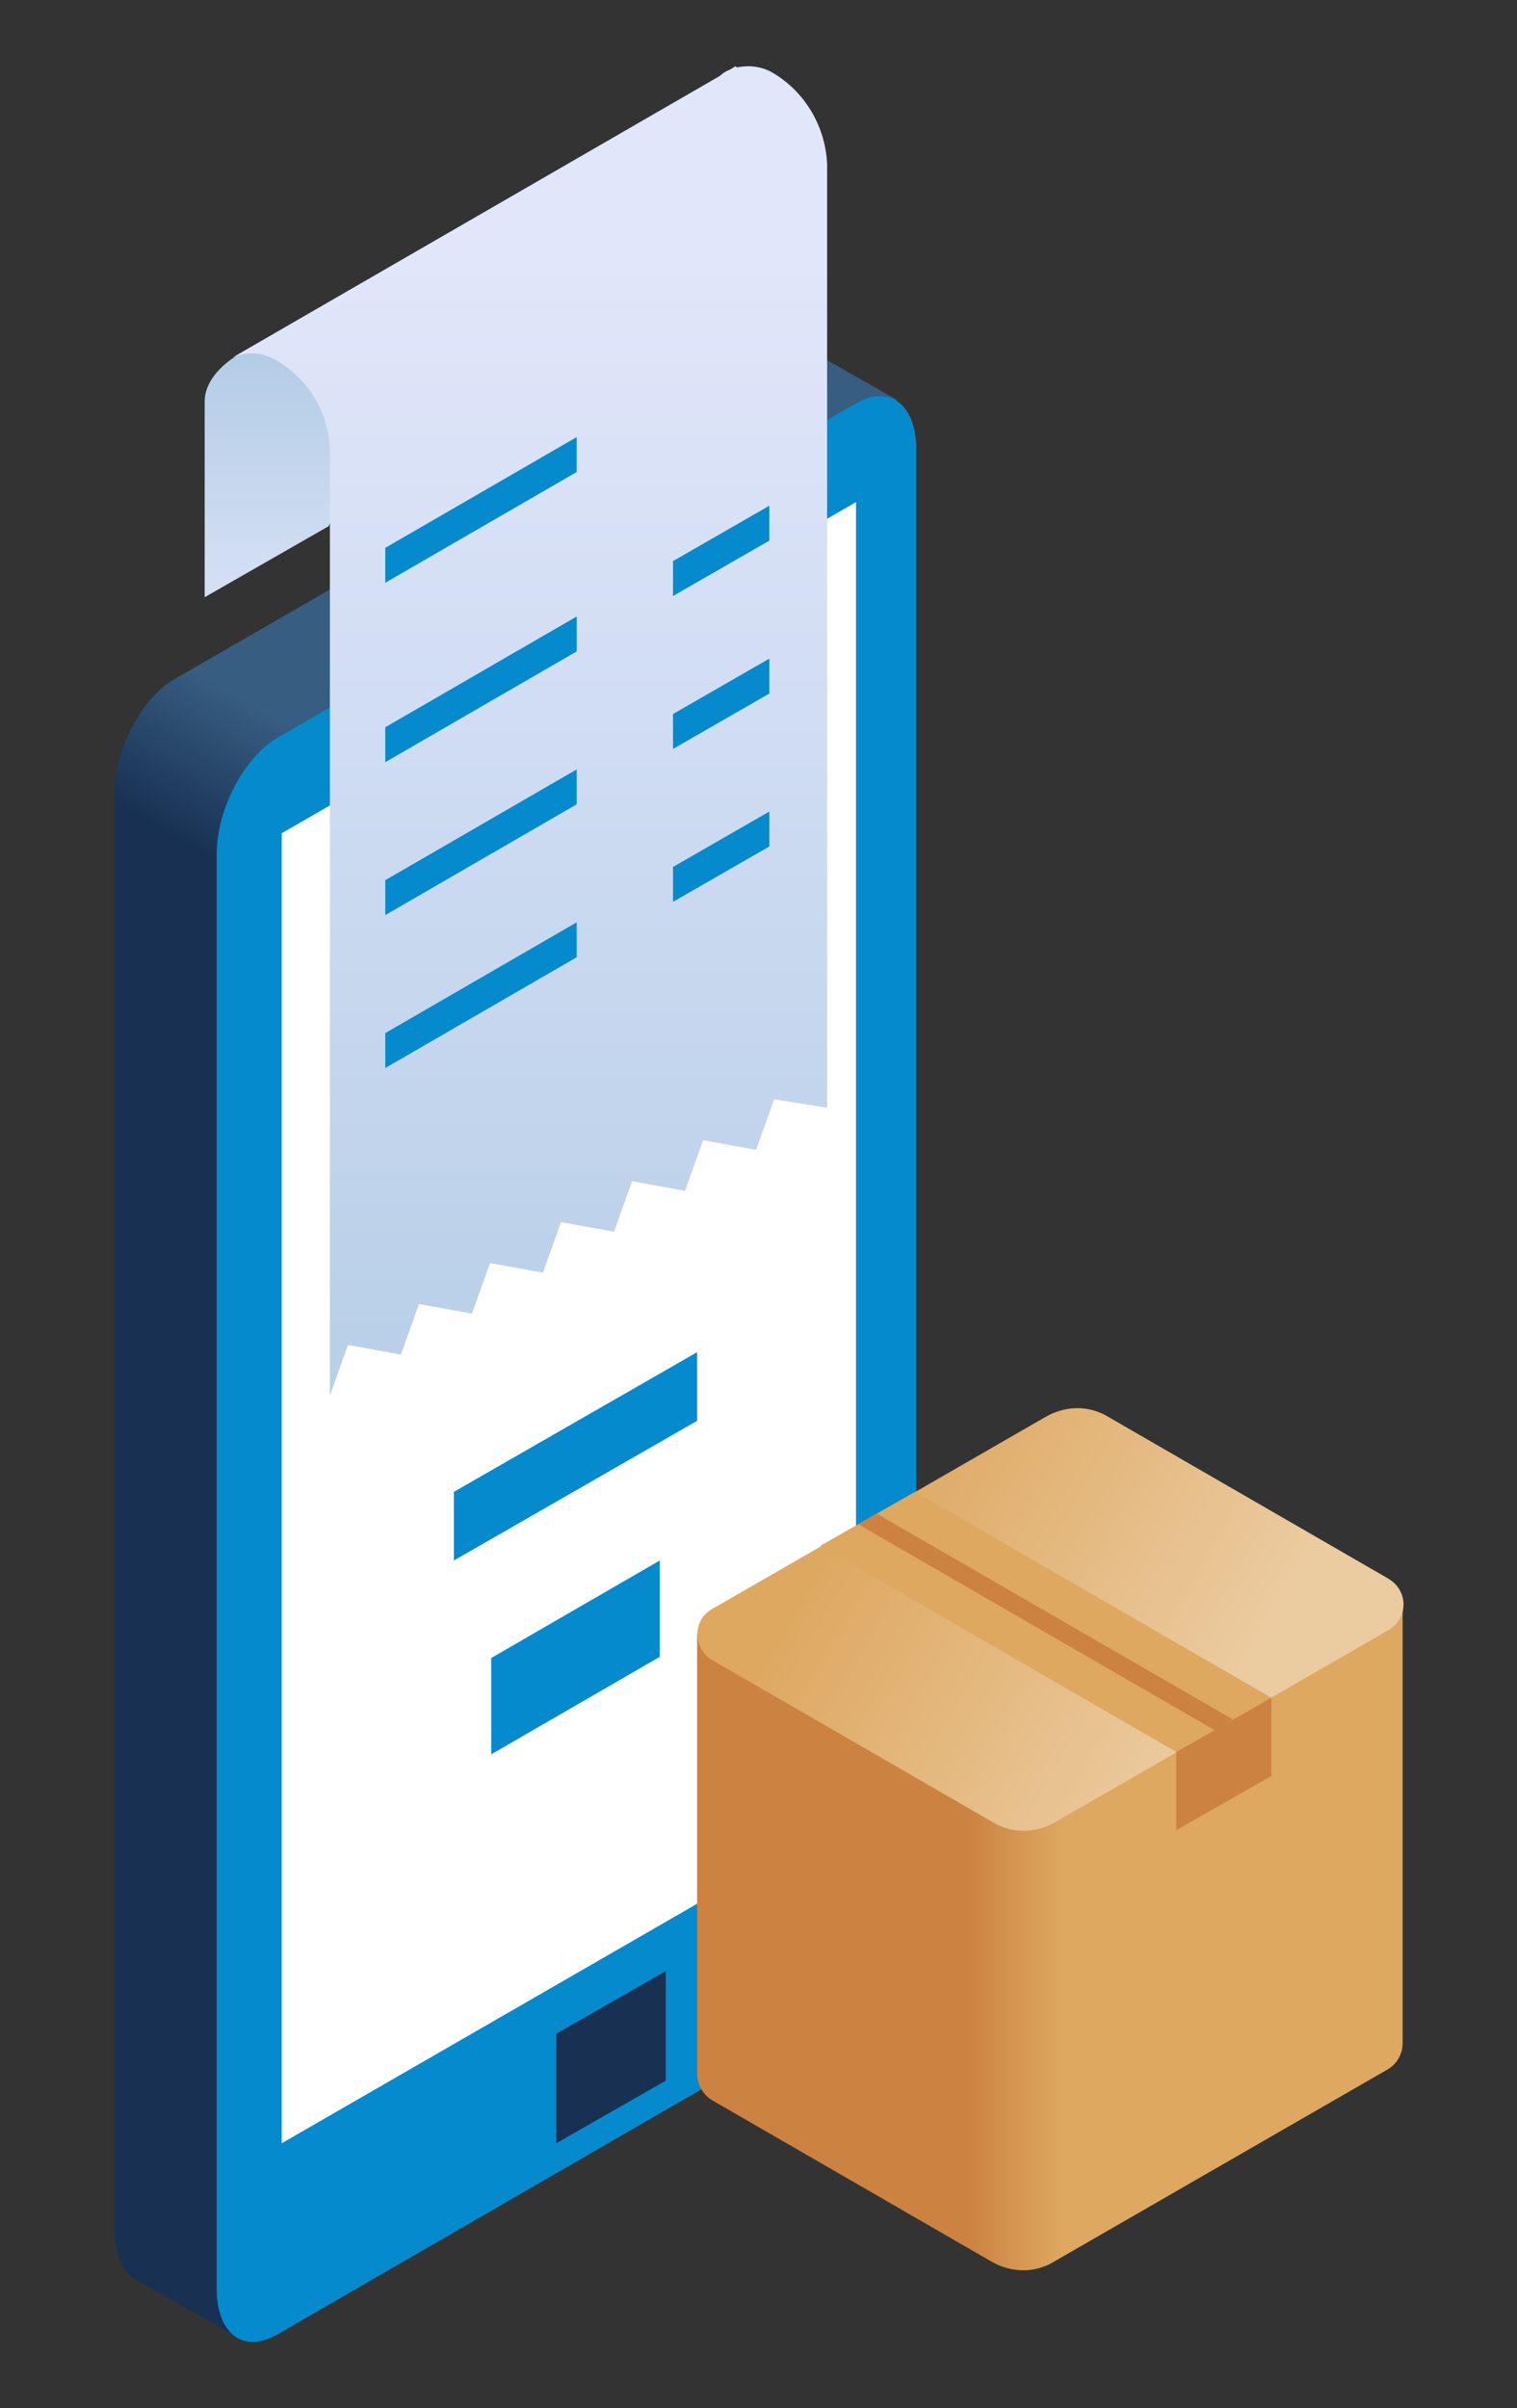 <?xml version="1.0" encoding="utf-8"?>
<!-- Generator: Adobe Illustrator 24.0.3, SVG Export Plug-In . SVG Version: 6.00 Build 0)  -->
<svg version="1.1" id="Livello_1" xmlns="http://www.w3.org/2000/svg" xmlns:xlink="http://www.w3.org/1999/xlink" x="0px" y="0px"
	 viewBox="0 0 126 200" style="enable-background:new 0 0 126 200;" xml:space="preserve">
<rect x="0" y="0" width="126" height="200" fill="#333333" stroke="none"/>
<style type="text/css">
	.st0{fill:url(#SVGID_1_);}
	.st1{fill:#058ACD;}
	.st2{fill:#FFFFFF;}
	.st3{fill:#183152;}
	.st4{fill:url(#SVGID_2_);}
	.st5{fill:url(#SVGID_3_);}
	.st6{fill:#DEA861;}
	.st7{fill:#CC8241;}
	.st8{fill:url(#SVGID_4_);}
	.st9{fill:url(#SVGID_5_);}
</style>
<g>
	<g>
		
			<linearGradient id="SVGID_1_" gradientUnits="userSpaceOnUse" x1="40.23" y1="117.615" x2="46.617" y2="128.679" gradientTransform="matrix(1 0 0 -1 0 202)">
			<stop  offset="0" style="stop-color:#183152"/>
			<stop  offset="1" style="stop-color:#375D81"/>
		</linearGradient>
		<path class="st0" d="M74.5,33.2L66,28.4l0,0c-0.9-0.5-2.1-0.5-3.3,0.2L14.5,56.4c-2.8,1.6-5,5.9-5,9.6v119.2
			c0,2.1,0.8,3.6,1.9,4.2l0,0l8.5,4.8L74.5,33.2z"/>
		<path class="st1" d="M71.1,166.1L23,193.9c-2.8,1.6-5-0.1-5-3.8V70.9c0-3.7,2.3-8,5-9.6l48.1-27.8c2.8-1.6,5,0.1,5,3.8v119.2
			C76.2,160.2,73.9,164.5,71.1,166.1z"/>
		<path class="st2" d="M23.4,69.2l47.7-27.5v108.8L23.4,178L23.4,69.2z"/>
		<path class="st3" d="M46.2,168.9l9.1-5.2v9.1l-9.1,5.2L46.2,168.9z"/>
		<g>
			<path class="st1" d="M37.7,123.9l20.2-11.6v5.7l-20.2,11.6V123.9z"/>
			<path class="st1" d="M40.8,137.7l14-8.1v8l-14,8.1V137.7z"/>
		</g>
		<g>
			
				<linearGradient id="SVGID_2_" gradientUnits="userSpaceOnUse" x1="80.355" y1="41.17" x2="88.403" y2="41.17" gradientTransform="matrix(1 0 0 -1 0 202)">
				<stop  offset="0" style="stop-color:#CC8241"/>
				<stop  offset="1" style="stop-color:#DEA861"/>
			</linearGradient>
			<path class="st4" d="M116.5,169.7v-36.5l-58.6,2.5v36.5c0,0.8,0.4,1.7,1.2,2.2l23.2,13.4c1.7,1,3.7,1,5.3,0l27.6-15.9
				C116.1,171.4,116.5,170.5,116.5,169.7z"/>
			
				<linearGradient id="SVGID_3_" gradientUnits="userSpaceOnUse" x1="70.902" y1="76.972" x2="101.042" y2="59.57" gradientTransform="matrix(1 0 0 -1 0 202)">
				<stop  offset="0" style="stop-color:#DEA861"/>
				<stop  offset="1" style="stop-color:#EBCBA0"/>
			</linearGradient>
			<path class="st5" d="M59.2,133.6l27.6-15.9c1.7-1,3.7-1,5.3,0l23.2,13.4c1.7,1,1.7,3.3,0,4.3l-27.6,15.9c-1.7,1-3.7,1-5.3,0
				l-23.2-13.4C57.5,136.9,57.5,134.5,59.2,133.6L59.2,133.6z"/>
			<path class="st6" d="M68.1,128.4l29.6,17.1l7.9-4.5l-29.6-17.1L68.1,128.4z"/>
			<g>
				<path class="st7" d="M72.8,125.7l29.6,17.1l-1.5,0.9l-29.6-17.1L72.8,125.7z"/>
				<path class="st7" d="M97.7,145.5v6.5l7.9-4.5v-6.5L97.7,145.5z"/>
			</g>
		</g>
	</g>
	<g>
		
			<linearGradient id="SVGID_4_" gradientUnits="userSpaceOnUse" x1="23.132" y1="177.075" x2="23.132" y2="146.222" gradientTransform="matrix(1 0 0 -1 0 202)">
			<stop  offset="0" style="stop-color:#ABC8E2"/>
			<stop  offset="1" style="stop-color:#E1E6FA"/>
		</linearGradient>
		<path class="st8" d="M24.7,28.9c-2.6-1.5-7.7,1.4-7.7,4.4v16.3l10.3-5.9l2-4.6C29.3,37.7,26.3,29.8,24.7,28.9z"/>
		
			<linearGradient id="SVGID_5_" gradientUnits="userSpaceOnUse" x1="43.934" y1="57.57" x2="43.934" y2="180.13" gradientTransform="matrix(1 0 0 -1 0 202)">
			<stop  offset="0" style="stop-color:#ABC8E2"/>
			<stop  offset="1" style="stop-color:#E1E6FA"/>
		</linearGradient>
		<path class="st9" d="M64.1,6c-0.9-0.5-1.9-0.6-2.9-0.4l-0.1-0.1l-0.5,0.3c-0.3,0.1-0.6,0.3-0.8,0.5L19.3,29.7
			c1.1-0.5,2.4-0.5,3.6,0.2c2.8,1.6,4.5,4.5,4.5,7.7v78.3l0,0l1.5-4.2l4.4,0.8l1.5-4.2l4.4,0.8l1.5-4.2l4.4,0.8l1.5-4.2l4.4,0.8
			l1.5-4.2l4.4,0.8l1.5-4.2l4.4,0.8l1.5-4.2l4.4,0.7V13.7C68.6,10.6,66.9,7.6,64.1,6z"/>
		<g>
			<path class="st1" d="M47.9,39.2L32,48.4v-2.9l15.9-9.2V39.2z"/>
			<path class="st1" d="M47.9,54.1L32,63.3v-2.9l15.9-9.2V54.1z"/>
			<path class="st1" d="M47.9,66.8L32,76v-2.9l15.9-9.2V66.8z"/>
			<path class="st1" d="M47.9,79.5L32,88.7v-2.9l15.9-9.2V79.5z"/>
			<path class="st1" d="M63.9,44.9l-8,4.6v-2.9l8-4.6V44.9z"/>
			<path class="st1" d="M63.9,57.6l-8,4.6v-2.9l8-4.6V57.6z"/>
			<path class="st1" d="M63.9,70.3l-8,4.6V72l8-4.6V70.3z"/>
		</g>
	</g>
</g>
</svg>
